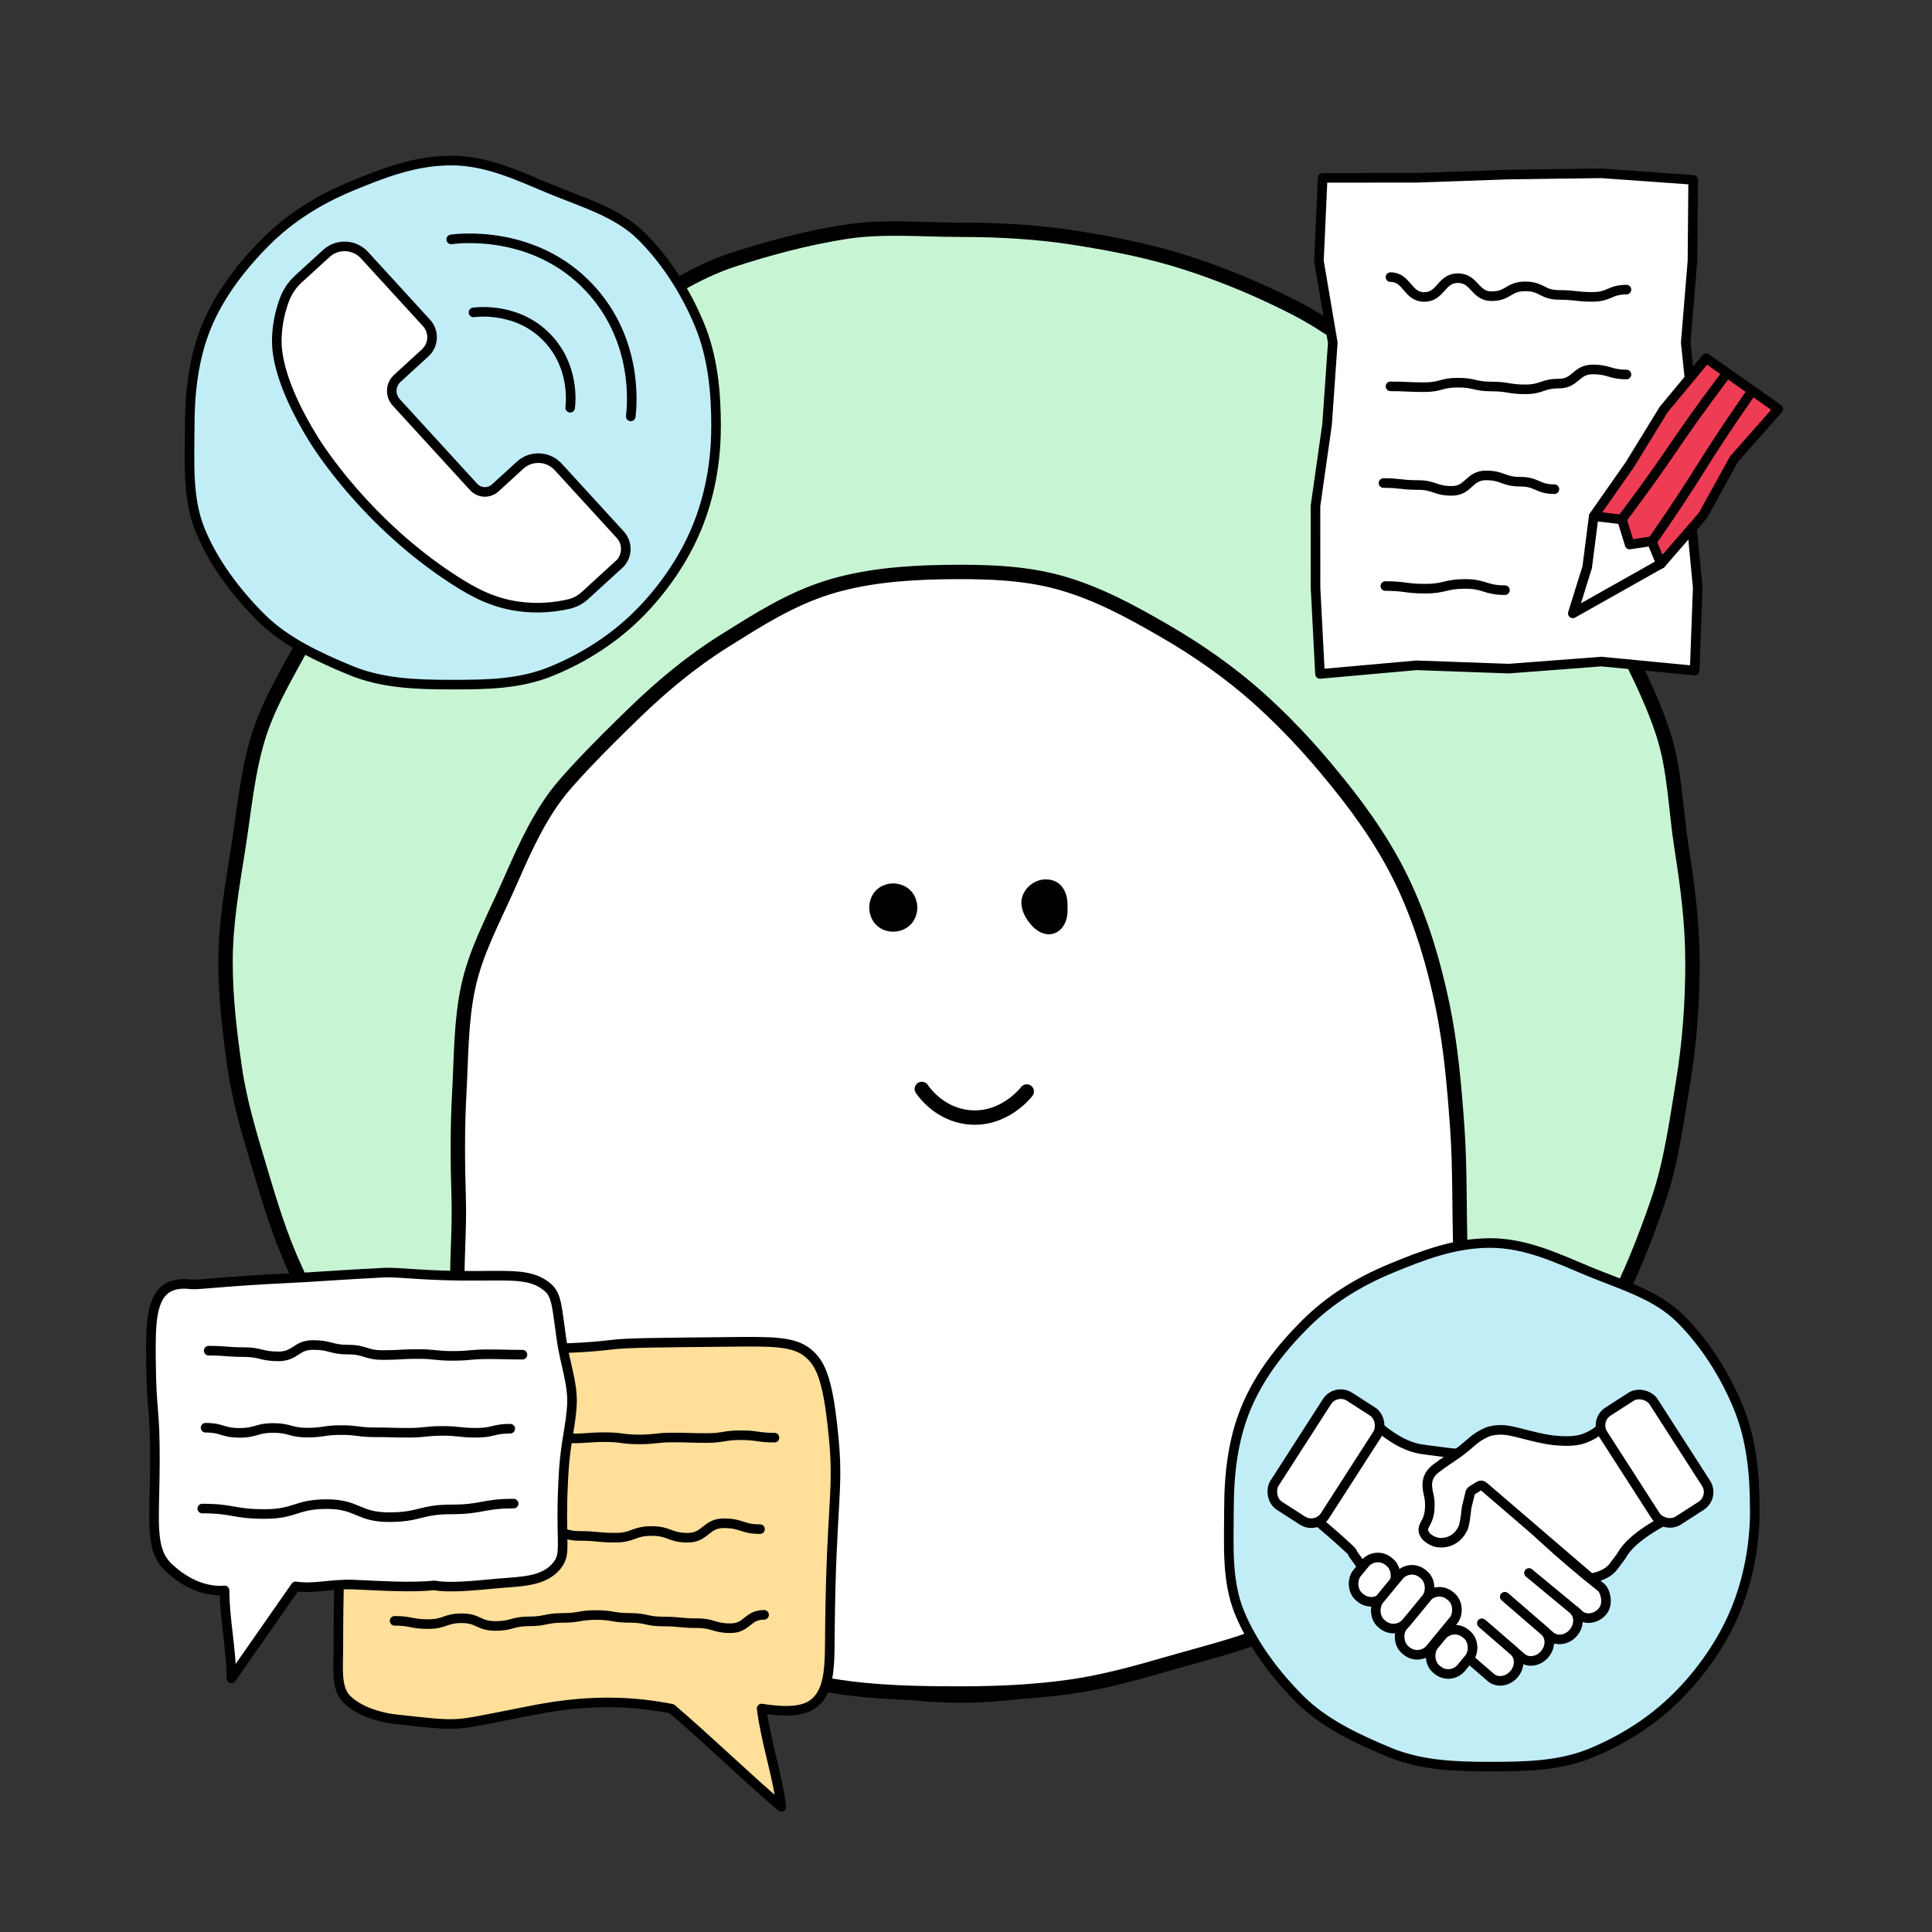 <?xml version="1.0" encoding="UTF-8"?> <svg xmlns="http://www.w3.org/2000/svg" id="Layer_2" data-name="Layer 2" viewBox="0 0 403.09 403.09"><rect x="0" y="0" width="403.09" height="403.09" fill="#333333" stroke="none"/><defs><style> .cls-1, .cls-2, .cls-3 { fill: #fff; } .cls-4 { fill: #ffdf99; } .cls-5 { fill: #c7f5d3; } .cls-6, .cls-7, .cls-8, .cls-9, .cls-10 { fill: none; } .cls-6, .cls-7, .cls-8, .cls-2, .cls-3, .cls-10 { stroke: #000; } .cls-6, .cls-8 { stroke-width: 3px; } .cls-6, .cls-8, .cls-10 { stroke-linejoin: round; } .cls-7, .cls-8, .cls-2, .cls-10 { stroke-linecap: round; } .cls-7, .cls-2, .cls-3 { stroke-miterlimit: 10; } .cls-7, .cls-2, .cls-3, .cls-10 { stroke-width: 2px; } .cls-11 { fill: #c1edf7; } .cls-12 { fill: #ed3c54; } </style></defs><g id="Layer_1-2" data-name="Layer 1"><g><g><g><path class="cls-5" d="m353.12,200.65c0,8.55-.6,16.86-1.95,25.03s-2.48,16.8-5.17,24.68-5.85,15.97-9.82,23.33-8.77,14.54-13.9,21.17-10.94,12.95-17.1,18.67c-5.59,5.19-12.44,8.89-18.77,13.21s-12.59,8.58-19.5,11.91-14.14,5.44-21.5,7.71-14.55,4.02-22.2,5.16-14.98,2.24-22.74,2.24c-9.15,0-17.97-1.49-26.68-3.03-8.96-1.58-17.48-3.98-25.83-7.05s-16.74-6.49-24.45-11c-7.78-4.55-14.93-9.89-21.76-15.7-5.63-4.78-11.58-9.24-16.47-14.78-4.88-5.53-9.93-11.09-13.98-17.28s-6.53-13.28-9.65-20-5.23-13.66-7.35-20.79-4.27-14.03-5.33-21.41-1.91-14.55-1.91-22.05c0-8.16,1.45-16.07,2.67-23.88,1.26-8.02,1.93-16.12,4.38-23.68s7-14.5,10.62-21.6c3.66-7.18,6.47-14.87,11.18-21.34s10.42-12.31,16.09-17.98c5.67-5.67,11.57-11.24,18.07-15.96s14.12-7.55,21.29-11.22c7.1-3.63,13.84-8.31,21.53-10.8s15.45-4.57,23.47-5.83c7.81-1.23,15.97-.44,24.12-.44s16.11.47,23.92,1.7c8.02,1.26,15.88,2.83,23.43,5.29,7.69,2.5,15.09,5.61,22.2,9.24s13.5,8.59,19.97,13.29,12.9,9.47,18.56,15.14,10.72,11.84,15.45,18.34c4.71,6.47,9.4,12.97,13.07,20.15s7.43,14.3,9.93,21.99c2.45,7.55,2.57,15.77,3.83,23.79,1.23,7.81,2.27,15.66,2.27,23.82Z"></path><path class="cls-8" d="m353.12,200.65c0,8.55-.6,16.86-1.95,25.03s-2.48,16.8-5.17,24.68-5.85,15.97-9.82,23.33-8.77,14.54-13.9,21.17-10.94,12.95-17.1,18.67c-5.59,5.19-12.44,8.89-18.77,13.21s-12.59,8.58-19.5,11.91-14.14,5.44-21.5,7.71-14.55,4.02-22.2,5.16-14.98,2.24-22.74,2.24c-9.15,0-17.97-1.49-26.68-3.03-8.96-1.58-17.48-3.98-25.83-7.05s-16.74-6.49-24.45-11c-7.78-4.55-14.93-9.89-21.76-15.7-5.63-4.78-11.58-9.24-16.47-14.78-4.88-5.53-9.93-11.09-13.98-17.28s-6.53-13.28-9.65-20-5.23-13.66-7.35-20.79-4.27-14.03-5.33-21.41-1.91-14.55-1.91-22.05c0-8.16,1.45-16.07,2.67-23.88,1.26-8.02,1.93-16.12,4.38-23.68s7-14.5,10.62-21.6c3.66-7.18,6.47-14.87,11.18-21.34s10.42-12.31,16.09-17.98c5.67-5.67,11.57-11.24,18.07-15.96s14.12-7.55,21.29-11.22c7.1-3.63,13.84-8.31,21.53-10.8s15.45-4.57,23.47-5.83c7.81-1.23,15.97-.44,24.12-.44s16.11.47,23.92,1.7c8.02,1.26,15.88,2.83,23.43,5.29,7.69,2.5,15.09,5.61,22.2,9.24s13.5,8.59,19.97,13.29,12.9,9.47,18.56,15.14,10.72,11.84,15.45,18.34c4.71,6.47,9.4,12.97,13.07,20.15s7.43,14.3,9.93,21.99c2.45,7.55,2.57,15.77,3.83,23.79,1.23,7.81,2.27,15.66,2.27,23.82Z"></path></g><g><path class="cls-1" d="m304.41,315.31c-5.67,4.94-11.45,9.62-17.87,13.72s-13,7.62-19.96,10.75-14.18,4.84-21.53,6.95-14.39,4.17-21.98,5.22c-7.38,1.03-14.89,1.38-22.57,1.38-9.08,0-17.98-.15-26.62-1.57-8.92-1.47-17.83-2.95-26.14-5.8-8.52-2.92-15.95-8.18-23.68-12.41-7.88-4.31-15.53-8.56-22.43-14.08-1.55-7.59-3.8-15.25-4.55-23.49-.69-7.71-1.05-15.73-1.54-23.98-.44-7.49.39-14.89.16-22.09-.24-7.49-.27-14.8.13-22.01.41-7.41.32-14.83,1.86-21.99s4.99-13.61,8.08-20.49c2.87-6.41,5.62-13.19,10.22-19.44,2.28-3.09,8.41-9.59,16.63-17.5,5.2-5.01,11.33-10.28,18.79-14.93,6.48-4.04,13.32-8.5,21.44-11.02,7.3-2.26,15.34-3.03,23.92-3.17,8.56-.14,16.67.1,24.04,2.11,8.18,2.23,15.36,6.24,21.98,10.05,7.59,4.37,14.24,9.18,19.64,14,8.24,7.36,13.83,14.26,16.54,17.59,5.84,7.18,10.62,14.32,14.07,21.78,3.7,8,6.13,16.29,7.89,24.73s2.49,16.9,3.12,25.76c.59,8.35.37,16.99.67,25.94.31,9.37,1.78,18.38,1.82,27.07.04,9.45-1.19,18.34-2.1,26.91Z"></path><path class="cls-6" d="m304.41,315.31c-5.67,4.94-11.45,9.62-17.87,13.72s-13,7.62-19.96,10.75-14.18,4.84-21.53,6.95-14.39,4.17-21.98,5.22c-7.38,1.03-14.89,1.38-22.57,1.38-9.08,0-17.98-.15-26.62-1.57-8.92-1.47-17.83-2.95-26.14-5.8-8.52-2.92-15.95-8.18-23.68-12.41-7.88-4.31-15.53-8.56-22.43-14.08-1.55-7.59-3.8-15.25-4.55-23.49-.69-7.71-1.05-15.73-1.54-23.98-.44-7.49.39-14.89.16-22.09-.24-7.49-.27-14.8.13-22.01.41-7.41.32-14.83,1.86-21.99s4.99-13.61,8.08-20.49c2.87-6.41,5.62-13.19,10.22-19.44,2.28-3.09,8.41-9.59,16.63-17.5,5.2-5.01,11.33-10.28,18.79-14.93,6.48-4.04,13.32-8.5,21.44-11.02,7.3-2.26,15.34-3.03,23.92-3.17,8.56-.14,16.67.1,24.04,2.11,8.18,2.23,15.36,6.24,21.98,10.05,7.59,4.37,14.24,9.18,19.64,14,8.24,7.36,13.83,14.26,16.54,17.59,5.84,7.18,10.62,14.32,14.07,21.78,3.7,8,6.13,16.29,7.89,24.73s2.49,16.9,3.12,25.76c.59,8.35.37,16.99.67,25.94.31,9.37,1.78,18.38,1.82,27.07.04,9.45-1.19,18.34-2.1,26.91Z"></path></g><g><circle cx="187.12" cy="189.36" r="4.27"></circle><path d="m191.39,189.36c-.18,6.62-9.8,6.78-10.04,0,.23-6.8,9.86-6.63,10.04,0h0Zm0,0c-.18-4.83-6.92-4.68-7.04,0,.1,4.69,6.86,4.83,7.04,0h0Z"></path></g><g><circle cx="218.3" cy="189.36" r="4.27"></circle><path d="m222.72,189.36c.34,5.31-4.34,7.6-7.78,3.36-1.2-1.41-2.21-3.48-1.7-5.46.58-2.17,2.75-3.85,5.06-3.78,3.37.05,4.6,3.08,4.42,5.87h0Zm-.3,0c0-1.68-1.69-2.48-3.04-2.6-1.96-.38-3.86.56-4.53,2.6-.64,2.2,1.39,3.74,3.45,3.02,1.55-.41,4.17-.83,4.12-3.02h0Z"></path></g><path class="cls-8" d="m214.22,227.73c-.26.34-4.85,6.14-12.17,5.37-6.02-.63-9.26-5.23-9.72-5.9"></path><g><g><polygon class="cls-1" points="353.57 139.9 334.09 138.03 314.8 139.5 295.52 138.81 275.4 140.61 274.47 122.63 274.46 105.59 276.88 88.55 278.07 71.5 275.18 54.45 275.96 37.11 295.51 37.09 314.8 36.42 334.08 36.16 353.26 37.53 353.11 54.45 351.71 71.49 353.5 88.53 352.59 105.58 354.21 122.62 353.57 139.9"></polygon><polygon class="cls-10" points="353.57 139.9 334.09 138.03 314.8 139.5 295.52 138.81 275.4 140.61 274.47 122.63 274.46 105.59 276.88 88.55 278.07 71.5 275.18 54.45 275.96 37.11 295.51 37.09 314.8 36.42 334.08 36.16 353.26 37.53 353.11 54.45 351.71 71.49 353.5 88.53 352.59 105.58 354.21 122.62 353.57 139.9"></polygon></g><path class="cls-10" d="m290.11,57.82c3.51,0,3.51,4.14,7.03,4.14s3.51-3.93,7.03-3.93,3.51,3.77,7.03,3.77,3.51-2.05,7.03-2.05,3.52,1.78,7.03,1.78,3.52.41,7.04.41,3.52-1.51,7.04-1.51"></path><path class="cls-10" d="m290.11,80.61c3.51,0,3.51.17,7.03.17s3.51-.94,7.03-.94,3.51.8,7.03.8,3.51.59,7.03.59,3.52-1.2,7.03-1.2,3.52-2.95,7.04-2.95,3.52,1.05,7.04,1.05"></path><path class="cls-10" d="m288.65,100.78c3.56,0,3.56.41,7.13.41s3.56,1.22,7.12,1.22,3.57-3.22,7.13-3.22,3.57,1.31,7.14,1.31,3.57,1.56,7.14,1.56"></path><path class="cls-10" d="m289.04,122.27c4.16,0,4.16.55,8.31.55s4.16-.99,8.32-.99,4.16,1.3,8.32,1.3"></path><g><g><polyline class="cls-1" points="332.5 107.79 331.15 118.34 328.15 127.97 346.56 117.6"></polyline><polyline class="cls-10" points="332.5 107.79 331.15 118.34 328.15 127.97 346.56 117.6"></polyline></g><g><polygon class="cls-12" points="346.54 117.63 344.61 112.92 340.01 113.61 338.4 108.38 332.51 107.7 340.02 96.98 347.11 85.44 355.98 74.74 371.02 85.33 361.77 95.8 355.27 107.58 346.54 117.63"></polygon><polygon class="cls-10" points="346.54 117.63 344.61 112.92 340.01 113.61 338.4 108.38 332.51 107.7 340.02 96.98 347.11 85.44 355.98 74.74 371.02 85.33 361.77 95.8 355.27 107.58 346.54 117.63"></polygon></g><path class="cls-10" d="m344.83,112.78c10.39-14.94,9.73-15.4,20.12-30.34"></path><path class="cls-10" d="m338.47,108.23c11.02-14.68,10.39-15.15,21.42-29.83"></path></g></g><g><path class="cls-4" d="m169.59,355.54c-2.78,2.1-8.21,1.31-10.68.93.83,6.76,3.27,13.75,4.1,20.51-7.74-6.61-15.13-13.86-22.87-20.47-15.36-3.03-26.76-.09-34.4,1.38-11.36,2.19-9.7,2.31-23.5.77-2.05-.23-7.02-1.27-9.92-4.17-2.26-2.26-1.73-6.66-1.73-10.11,0-25.7,1.2-25.7,1.2-51.4,0-6.97,3.89-13.68,10.86-13.68,20.73,2.48,35.13,2.46,44.84,1.27,3.68-.45,10.4-.44,23.76-.59,9.89-.11,14.38-.22,17.47,2.42,2.73,2.33,4.18,6.04,5.3,18.44.93,10.37-.59,13.77-.86,38.66-.08,7.68.22,13.2-3.55,16.04Z"></path><path class="cls-10" d="m169.59,355.54c-2.78,2.1-8.21,1.31-10.68.93.83,6.76,3.27,13.75,4.1,20.51-7.74-6.61-15.13-13.86-22.87-20.47-15.36-3.03-26.76-.09-34.4,1.38-11.36,2.19-9.7,2.31-23.5.77-2.05-.23-7.02-1.27-9.92-4.17-2.26-2.26-1.73-6.66-1.73-10.11,0-25.7,1.2-25.7,1.2-51.4,0-6.97,3.89-13.68,10.86-13.68,20.73,2.48,35.13,2.46,44.84,1.27,3.68-.45,10.4-.44,23.76-.59,9.89-.11,14.38-.22,17.47,2.42,2.73,2.33,4.18,6.04,5.3,18.44.93,10.37-.59,13.77-.86,38.66-.08,7.68.22,13.2-3.55,16.04Z"></path></g><g><path class="cls-4" d="m83.14,317.03c3.77,0,3.77,3.81,7.54,3.81s3.77-3.62,7.54-3.62,3.77,3.47,7.54,3.47,3.77-1.88,7.54-1.88,3.77,1.64,7.54,1.64,3.77.37,7.54.37,3.77-1.39,7.55-1.39,3.77,1.4,7.54,1.4,3.77-3.02,7.55-3.02,3.77,1.23,7.55,1.23"></path><path class="cls-10" d="m83.14,317.03c3.77,0,3.77,3.81,7.54,3.81s3.77-3.62,7.54-3.62,3.77,3.47,7.54,3.47,3.77-1.88,7.54-1.88,3.77,1.64,7.54,1.64,3.77.37,7.54.37,3.77-1.39,7.55-1.39,3.77,1.4,7.54,1.4,3.77-3.02,7.55-3.02,3.77,1.23,7.55,1.23"></path></g><g><path class="cls-4" d="m83.91,299c3.53,0,3.53.36,7.06.36s3.53,1.06,7.06,1.06,3.53-2.81,7.06-2.81,3.53,1.14,7.06,1.14,3.53,1.36,7.06,1.36,3.53-.26,7.06-.26,3.53.47,7.06.47,3.53-.4,7.06-.4,3.53.11,7.06.11,3.53-.59,7.07-.59,3.53.51,7.07.51"></path><path class="cls-10" d="m83.91,299c3.53,0,3.53.36,7.06.36s3.53,1.06,7.06,1.06,3.53-2.81,7.06-2.81,3.53,1.14,7.06,1.14,3.53,1.36,7.06,1.36,3.53-.26,7.06-.26,3.53.47,7.06.47,3.53-.4,7.06-.4,3.53.11,7.06.11,3.53-.59,7.07-.59,3.53.51,7.07.51"></path></g><g><path class="cls-4" d="m82.33,338.17c3.5,0,3.5.68,7.01.68s3.5-1.22,7.01-1.22,3.5,1.61,7,1.61,3.5-.96,7.01-.96,3.5-.72,7.01-.72,3.5-.6,7.01-.6,3.5.59,7.01.59,3.5.76,7,.76,3.5.35,7.01.35,3.51,1.05,7.01,1.05,3.51-2.79,7.01-2.79"></path><path class="cls-10" d="m82.33,338.17c3.5,0,3.5.68,7.01.68s3.5-1.22,7.01-1.22,3.5,1.61,7,1.61,3.5-.96,7.01-.96,3.5-.72,7.01-.72,3.5-.6,7.01-.6,3.5.59,7.01.59,3.5.76,7,.76,3.5.35,7.01.35,3.51,1.05,7.01,1.05,3.51-2.79,7.01-2.79"></path></g><g><path class="cls-1" d="m116.27,326.56c-2.76,3.51-7.65,3.37-12.32,3.8-5.06.46-10.13,1-13.31.42-4.94.47-10.56.11-16.78-.17-4.63-.21-8.32.96-12.18.37-4.3,6.19-9.1,13-13.4,19.19,0-5.87-1.43-12.48-1.43-18.35-3.35.29-7.58-.94-11.64-4.74-4.07-3.82-2.93-9.58-2.89-21.79.04-12.12-.7-9.99-.81-21.06-.07-7.17-.14-12.95,3.14-15.32,1.85-1.33,4.37-1.05,5.45-.93,1.11.12,7.57-.71,20.04-1.29,5.52-.25,12.2-.8,20.09-1.17,3.06-.15,8.75.78,20.04.66,7.26-.08,10.97-.19,14.02,2.43,1.91,1.65,1.89,4.09,2.88,10.94.74,5.13,2.36,9,2.16,13.47-.17,3.93-1.34,8.12-1.69,13.64-.97,15.4.76,17.17-1.39,19.91Z"></path><path class="cls-10" d="m116.27,326.56c-2.76,3.51-7.65,3.37-12.32,3.8-5.06.46-10.13,1-13.31.42-4.94.47-10.56.11-16.78-.17-4.63-.21-8.32.96-12.18.37-4.3,6.19-9.1,13-13.4,19.19,0-5.87-1.43-12.48-1.43-18.35-3.35.29-7.58-.94-11.64-4.74-4.07-3.82-2.93-9.58-2.89-21.79.04-12.12-.7-9.99-.81-21.06-.07-7.17-.14-12.95,3.14-15.32,1.85-1.33,4.37-1.05,5.45-.93,1.11.12,7.57-.71,20.04-1.29,5.52-.25,12.2-.8,20.09-1.17,3.06-.15,8.75.78,20.04.66,7.26-.08,10.97-.19,14.02,2.43,1.91,1.65,1.89,4.09,2.88,10.94.74,5.13,2.36,9,2.16,13.47-.17,3.93-1.34,8.12-1.69,13.64-.97,15.4.76,17.17-1.39,19.91Z"></path></g><g><path class="cls-1" d="m42.89,297.88c3.53,0,3.53,1.07,7.06,1.07s3.53-1.02,7.06-1.02,3.53.97,7.06.97,3.53-.53,7.06-.53,3.53.46,7.06.46,3.53.1,7.06.1,3.53-.39,7.07-.39,3.54.39,7.07.39,3.54-.85,7.07-.85"></path><path class="cls-10" d="m42.89,297.88c3.53,0,3.53,1.07,7.06,1.07s3.53-1.02,7.06-1.02,3.53.97,7.06.97,3.53-.53,7.06-.53,3.53.46,7.06.46,3.53.1,7.06.1,3.53-.39,7.07-.39,3.54.39,7.07.39,3.54-.85,7.07-.85"></path></g><g><path class="cls-1" d="m43.54,281.8c3.63,0,3.63.3,7.27.3s3.64.89,7.27.89,3.64-2.37,7.27-2.37,3.64.96,7.27.96,3.64,1.14,7.27,1.14,3.64-.22,7.28-.22,3.64.39,7.27.39,3.64-.34,7.28-.34,3.64.09,7.28.09"></path><path class="cls-10" d="m43.54,281.8c3.63,0,3.63.3,7.27.3s3.64.89,7.27.89,3.64-2.37,7.27-2.37,3.64.96,7.27.96,3.64,1.14,7.27,1.14,3.64-.22,7.28-.22,3.64.39,7.27.39,3.64-.34,7.28-.34,3.64.09,7.28.09"></path></g><g><path class="cls-1" d="m42.2,314.74c6.49,0,6.49,1.14,12.99,1.14s6.5-2.06,12.99-2.06,6.49,2.72,12.99,2.72,6.5-1.62,13-1.62,6.5-1.21,13-1.21"></path><path class="cls-10" d="m42.2,314.74c6.49,0,6.49,1.14,12.99,1.14s6.5-2.06,12.99-2.06,6.49,2.72,12.99,2.72,6.5-1.62,13-1.62,6.5-1.21,13-1.21"></path></g><g><path class="cls-11" d="m149.39,89.09c0,7.48-1.37,14.7-4.07,21.2s-7.04,12.79-12.12,17.86c-5.08,5.08-11.24,9.04-17.98,11.83s-13.6,2.86-21.08,2.86-14.53-.29-21.03-2.98c-6.74-2.8-13.61-5.97-18.68-11.05-5.08-5.08-9.82-11.3-12.61-18.04s-2.24-14.2-2.24-21.67.86-14.63,3.56-21.13,7.27-12.45,12.35-17.53,11.1-8.81,17.84-11.6,13.34-5.34,20.82-5.34,14.08,3.21,20.58,5.91c6.74,2.8,14.09,4.86,19.17,9.94s9.2,11.57,12,18.31,3.5,13.96,3.5,21.44Z"></path><path class="cls-10" d="m149.39,89.09c0,7.48-1.37,14.7-4.07,21.2s-7.04,12.79-12.12,17.86c-5.08,5.08-11.24,9.04-17.98,11.83s-13.6,2.86-21.08,2.86-14.53-.29-21.03-2.98c-6.74-2.8-13.61-5.97-18.68-11.05-5.08-5.08-9.82-11.3-12.61-18.04s-2.24-14.2-2.24-21.67.86-14.63,3.56-21.13,7.27-12.45,12.35-17.53,11.1-8.81,17.84-11.6,13.34-5.34,20.82-5.34,14.08,3.21,20.58,5.91c6.74,2.8,14.09,4.86,19.17,9.94s9.2,11.57,12,18.31,3.5,13.96,3.5,21.44Z"></path></g><g><path class="cls-11" d="m366.13,314.89c0,7.47-1.37,14.68-4.06,21.18s-7.03,12.77-12.11,17.85-11.23,9.03-17.97,11.82c-6.5,2.69-13.59,2.85-21.06,2.85s-14.51-.29-21.01-2.98-13.59-5.97-18.67-11.04-9.81-11.29-12.6-18.02-2.24-14.18-2.24-21.66.86-14.61,3.55-21.11c2.79-6.73,7.27-12.44,12.34-17.51,5.08-5.08,11.09-8.8,17.82-11.59s13.33-5.34,20.8-5.34,14.07,3.21,20.56,5.91c6.73,2.79,14.08,4.85,19.15,9.93,5.08,5.08,9.2,11.56,11.99,18.3s3.49,13.95,3.49,21.42Z"></path><path class="cls-10" d="m366.13,314.89c0,7.47-1.37,14.68-4.06,21.18s-7.03,12.77-12.11,17.85-11.23,9.03-17.97,11.82c-6.5,2.69-13.59,2.85-21.06,2.85s-14.51-.29-21.01-2.98-13.59-5.97-18.67-11.04-9.81-11.29-12.6-18.02-2.24-14.18-2.24-21.66.86-14.61,3.55-21.11c2.79-6.73,7.27-12.44,12.34-17.51,5.08-5.08,11.09-8.8,17.82-11.59s13.33-5.34,20.8-5.34,14.07,3.21,20.56,5.91c6.73,2.79,14.08,4.85,19.15,9.93,5.08,5.08,9.2,11.56,11.99,18.3s3.49,13.95,3.49,21.42Z"></path></g><path class="cls-3" d="m129.11,117.79l-7.09,6.49c-.95.87-2.11,1.47-3.37,1.76-2.73.62-6.41,1.07-10.61.46-5.2-.75-9.13-2.81-13.34-5.53-18.2-11.76-28.29-27.72-29.26-29.3-7.12-11.53-7.72-18.06-7.69-20.74,0-.37.02-.74.02-.74.15-2.96.78-5.5,1.54-7.57.62-1.7,1.64-3.22,2.98-4.44l5.79-5.29c2.3-2.11,5.88-1.95,7.98.36l12.93,14.13c1.65,1.8,1.52,4.59-.28,6.24l-5.81,5.32c-1.45,1.32-1.55,3.57-.22,5.02l16.13,17.63c1.2,1.31,3.22,1.4,4.53.2l5.16-4.72c2.3-2.11,5.88-1.95,7.98.36l12.93,14.13c1.65,1.8,1.52,4.59-.28,6.24Z"></path><path class="cls-7" d="m98.79,65.18c.81-.11,9.4-1.14,15.56,5.48,5.53,5.94,4.74,13.37,4.61,14.41"></path><path class="cls-7" d="m94.14,49.95c1.51-.21,17.46-2.11,28.9,10.17,10.28,11.03,8.8,24.82,8.56,26.76"></path><g><g><line class="cls-2" x1="329.64" y1="337.02" x2="319.86" y2="328.54"></line><g><path class="cls-3" d="m304.38,344.22c-6.73-5.79-13.47-11.58-20.2-17.36-.63-.88-1.22-1.72-1.85-2.59-.26-.71-.73-1.01-.94-1.21-1.76-1.7-5.68-5.04-6.91-6.08,5.42-6.05,7.39-13.52,12.81-19.57,4.11,3.56,7.16,4.59,9.08,4.91.35.06,1.02.15,1.57.23,3.03.42,5.47.69,7.07.84,1.42,1.64,2.88,3.29,4.4,4.94,8.08,8.8,16.38,16.31,24.5,22.74.3.24.54.53.7.88.22.48.45,1.17.46,2.01.01.86-.23,1.66-.75,2.27-.66.77-1.54,1.22-2.41,1.34-.88.12-1.75-.09-2.43-.68l-1.28-1.1c1.35,1.17,1.37,3.35.05,4.88-.66.77-1.54,1.22-2.41,1.34-.87.12-1.75-.1-2.42-.68l-9.47-8.19"></path><path class="cls-2" d="m313.95,333.14l8.27,7.14c1.35,1.16,1.37,3.35.04,4.88-.66.77-1.53,1.22-2.41,1.34-.87.12-1.75-.1-2.42-.68l-8.26-7.14"></path><path class="cls-3" d="m309.15,338.67l6.67,5.77c1.35,1.17,1.37,3.35.04,4.88-.66.76-1.53,1.22-2.41,1.34-.87.12-1.75-.1-2.43-.69l-6.66-5.76"></path></g></g><g><rect class="cls-3" x="299.21" y="339.83" width="7.37" height="9.61" rx="3.51" ry="3.51" transform="translate(288.11 -113.95) rotate(39.47)"></rect><rect class="cls-3" x="283.14" y="324.77" width="7.37" height="9.61" rx="3.51" ry="3.51" transform="translate(274.87 -107.17) rotate(39.47)"></rect><rect class="cls-3" x="294.34" y="331.35" width="7.37" height="14.66" rx="3.51" ry="3.51" transform="translate(283.22 -112.21) rotate(39.47)"></rect><rect class="cls-3" x="289" y="326.89" width="7.37" height="13.51" rx="3.51" ry="3.51" transform="translate(278.8 -109.96) rotate(39.47)"></rect></g><path class="cls-3" d="m298.05,308.32c-.17.46-.23.85-.25,1.06-.07,1.04.18,2.08.23,2.28.45,1.69.27,3.35.18,3.94-.35,2.24-1.56,2.73-1.18,4.03.3,1,1.25,1.51,1.68,1.75,1.8,1,3.68.2,3.95.08,1.59-.69,2.3-2.06,2.53-2.53.37-.73.52-1.96.81-4.43,0,0,.01-.09.73-3,0-.04.03-.13.09-.24.08-.13.19-.25.32-.33l1.48-.91c.28-.17.64-.15.89.07l22.38,19.21c2.78-.51,4.1-1.59,4.8-2.54.8-1.09,1.45-1.88,1.63-2.21,1-1.81,3.32-4.3,9.07-7.38-4.3-6.52-8.61-13.05-12.91-19.57-.82.81-2.33,2.07-4.55,2.7-.5.14-1.69.44-4.15.33-2.53-.11-4.38-.56-6.96-1.2-3.38-.84-5.2-1.48-7.78-.87-.33.08-.6.16-.85.27-2.63,1.16-3.22,2.29-5.85,4.22-1.28.94-3.08,2.03-4.8,3.37-.32.25-1.09.86-1.48,1.89Z"></path><rect class="cls-3" x="270.4" y="290.8" width="12.52" height="27.05" rx="3.41" ry="3.41" transform="translate(208.53 -101.27) rotate(32.74)"></rect><rect class="cls-3" x="338.95" y="290.8" width="12.52" height="27.05" rx="3.41" ry="3.41" transform="translate(800.16 373.62) rotate(147.26)"></rect><line class="cls-2" x1="319.01" y1="328.18" x2="328.99" y2="336.44"></line></g></g><rect class="cls-9" width="403.09" height="403.09"></rect></g></g></svg> 